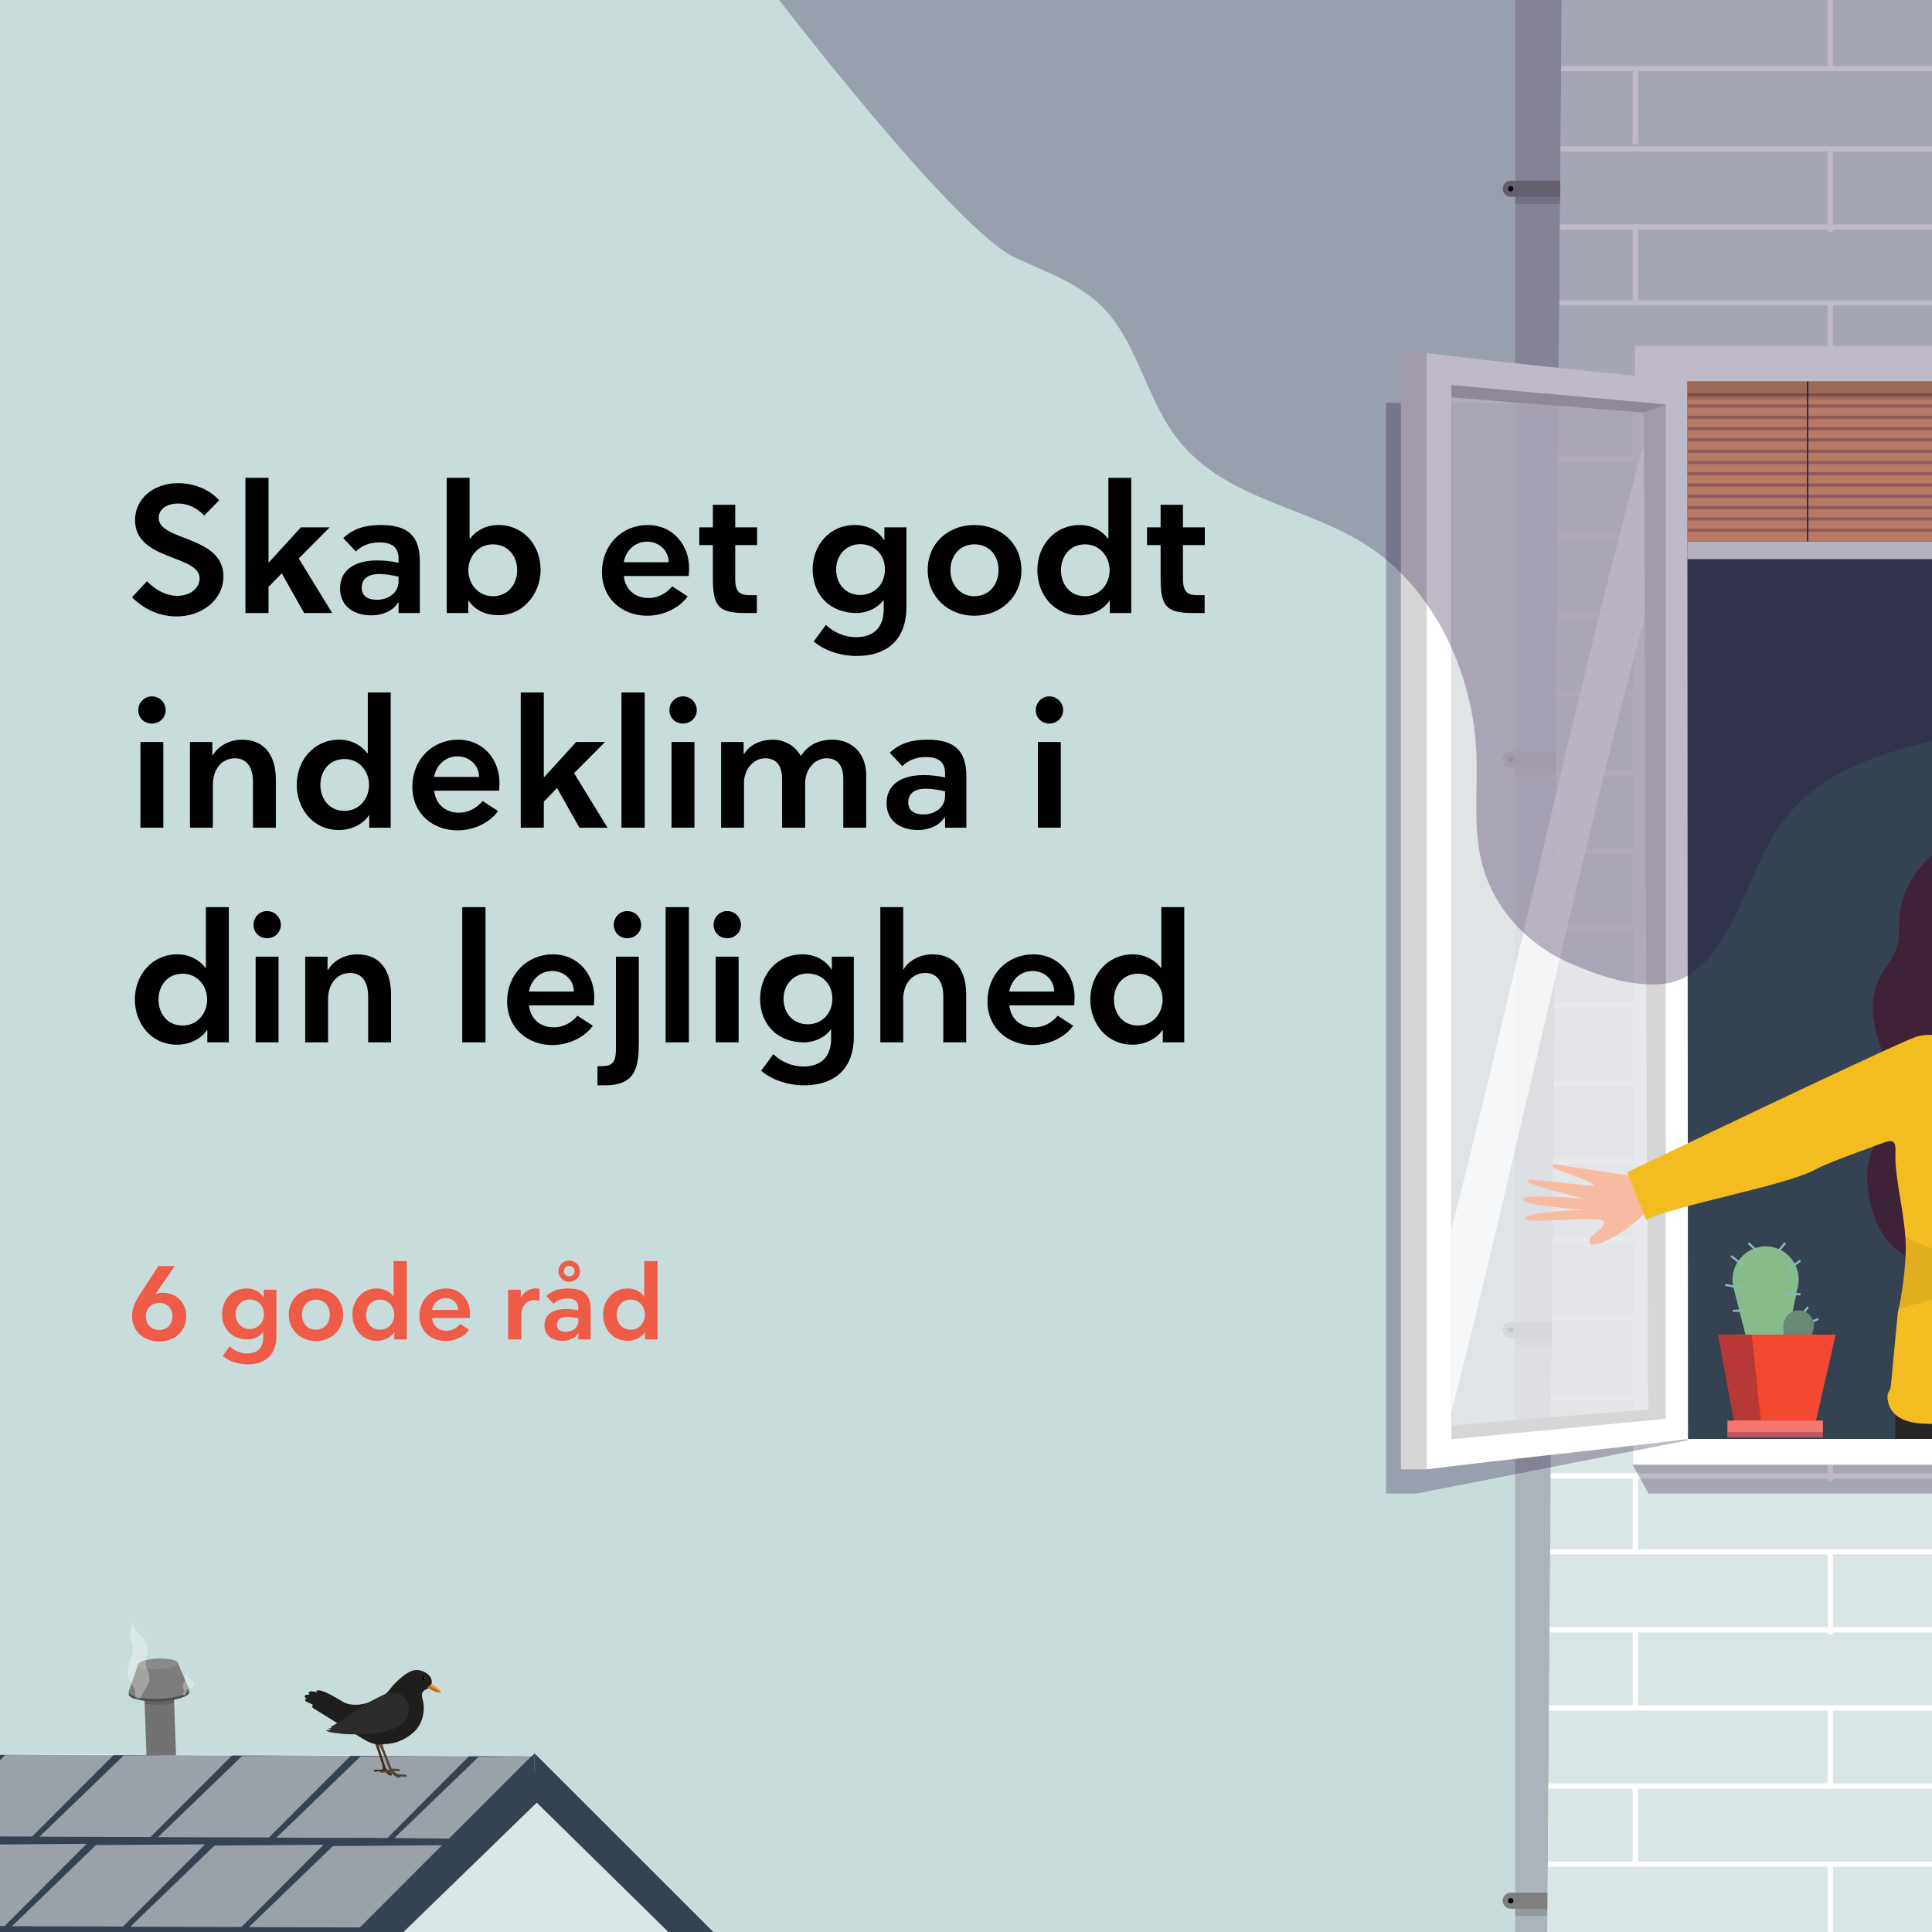 <?xml version="1.0" encoding="UTF-8"?>
<svg id="Lag_1" data-name="Lag 1" xmlns="http://www.w3.org/2000/svg" xmlns:xlink="http://www.w3.org/1999/xlink" viewBox="0 0 1080 1080">
  <defs>
    <style>
      .cls-1 {
        clip-path: url(#clippath-45);
      }

      .cls-2 {
        clip-path: url(#clippath-20);
      }

      .cls-3 {
        fill: #86bc8a;
      }

      .cls-3, .cls-4, .cls-5, .cls-6, .cls-7, .cls-8, .cls-9, .cls-10, .cls-11, .cls-12, .cls-13, .cls-14, .cls-15, .cls-16, .cls-17, .cls-18, .cls-19, .cls-20, .cls-21, .cls-22, .cls-23, .cls-24, .cls-25, .cls-26, .cls-27, .cls-28, .cls-29, .cls-30, .cls-31, .cls-32, .cls-33, .cls-34, .cls-35, .cls-36, .cls-37, .cls-38, .cls-39, .cls-40, .cls-41, .cls-42, .cls-43, .cls-44 {
        stroke-width: 0px;
      }

      .cls-45 {
        clip-path: url(#clippath-11);
      }

      .cls-4 {
        fill: #f4786e;
      }

      .cls-46 {
        clip-path: url(#clippath-47);
      }

      .cls-5 {
        fill: #e2dcc2;
      }

      .cls-6 {
        fill: #3f2237;
      }

      .cls-47 {
        clip-path: url(#clippath-41);
      }

      .cls-48 {
        clip-path: url(#clippath-32);
      }

      .cls-7 {
        fill: #898989;
      }

      .cls-8 {
        fill: #bababa;
      }

      .cls-9 {
        fill: #727272;
      }

      .cls-49 {
        clip-path: url(#clippath-2);
      }

      .cls-10 {
        fill: #010101;
      }

      .cls-11 {
        opacity: .7;
      }

      .cls-11, .cls-15, .cls-28, .cls-44 {
        fill: #fff;
      }

      .cls-11, .cls-39 {
        isolation: isolate;
      }

      .cls-50 {
        clip-path: url(#clippath-46);
      }

      .cls-51 {
        clip-path: url(#clippath-25);
      }

      .cls-13 {
        fill: #272525;
      }

      .cls-14 {
        fill: #ee5c47;
      }

      .cls-15 {
        opacity: .5;
      }

      .cls-16 {
        fill: #f3bd22;
      }

      .cls-17 {
        fill: #dae5e5;
      }

      .cls-18 {
        fill: #c8dcdc;
      }

      .cls-19, .cls-52, .cls-53, .cls-54, .cls-55 {
        fill: none;
      }

      .cls-20 {
        fill: #2a1240;
      }

      .cls-20, .cls-44 {
        opacity: .3;
      }

      .cls-52 {
        stroke: #86babf;
        stroke-width: 1.21px;
      }

      .cls-52, .cls-53, .cls-54, .cls-55 {
        stroke-miterlimit: 10;
      }

      .cls-21 {
        opacity: .08;
      }

      .cls-22 {
        fill: #354252;
      }

      .cls-56 {
        clip-path: url(#clippath-7);
      }

      .cls-57 {
        clip-path: url(#clippath-1);
      }

      .cls-58 {
        clip-path: url(#clippath-4);
      }

      .cls-59 {
        clip-path: url(#clippath-38);
      }

      .cls-23 {
        fill: #fdeade;
      }

      .cls-24 {
        fill: #f7bba1;
      }

      .cls-25 {
        fill: #7f7f7f;
      }

      .cls-60 {
        clip-path: url(#clippath-44);
      }

      .cls-26 {
        fill: #f6a775;
      }

      .cls-27 {
        fill: #4c4c4b;
      }

      .cls-29 {
        fill: #f49913;
      }

      .cls-30 {
        fill: #2d2c2a;
      }

      .cls-61 {
        clip-path: url(#clippath-30);
      }

      .cls-62 {
        clip-path: url(#clippath-22);
      }

      .cls-31 {
        fill: #624f37;
      }

      .cls-63 {
        clip-path: url(#clippath-9);
      }

      .cls-64 {
        clip-path: url(#clippath-52);
      }

      .cls-65 {
        clip-path: url(#clippath);
      }

      .cls-66 {
        clip-path: url(#clippath-50);
      }

      .cls-67 {
        clip-path: url(#clippath-48);
      }

      .cls-32 {
        fill: #1f1e1c;
      }

      .cls-33 {
        fill: #422c1b;
      }

      .cls-34 {
        fill: #85b9be;
      }

      .cls-53 {
        stroke: #354252;
        stroke-width: .9px;
      }

      .cls-68 {
        clip-path: url(#clippath-43);
      }

      .cls-35 {
        fill: #d6d6d6;
      }

      .cls-36 {
        fill: #abb4bb;
      }

      .cls-69 {
        clip-path: url(#clippath-14);
      }

      .cls-70 {
        clip-path: url(#clippath-17);
      }

      .cls-37 {
        fill: #b36b25;
      }

      .cls-38 {
        fill: #7c7c7b;
      }

      .cls-39 {
        opacity: .8;
      }

      .cls-39, .cls-43 {
        fill: #f2f5f5;
      }

      .cls-54 {
        stroke: #fcc9ac;
      }

      .cls-40 {
        opacity: .15;
      }

      .cls-41 {
        fill: #564433;
      }

      .cls-55 {
        stroke: #fff;
        stroke-width: 2.93px;
      }

      .cls-71 {
        clip-path: url(#clippath-23);
      }

      .cls-42 {
        fill: #f44931;
      }

      .cls-72 {
        clip-path: url(#clippath-53);
      }

      .cls-73 {
        clip-path: url(#clippath-49);
      }

      .cls-74 {
        clip-path: url(#clippath-51);
      }

      .cls-75 {
        clip-path: url(#clippath-28);
      }

      .cls-76 {
        clip-path: url(#clippath-35);
      }
    </style>
    <clipPath id="clippath">
      <polygon class="cls-19" points="873 0 865 1080 3085 1093.88 3085 0 873 0"/>
    </clipPath>
    <clipPath id="clippath-1">
      <rect class="cls-19" x="-3" y="-31.75" width="1137.78" height="1139.35"/>
    </clipPath>
    <clipPath id="clippath-2">
      <rect class="cls-54" x="-3" y="-31.75" width="1137.78" height="1139.35"/>
    </clipPath>
    <clipPath id="clippath-4">
      <rect class="cls-54" x="-3" y="-31.75" width="1137.78" height="1139.35"/>
    </clipPath>
    <clipPath id="clippath-7">
      <rect class="cls-54" x="-3" y="-31.75" width="1137.78" height="1139.35"/>
    </clipPath>
    <clipPath id="clippath-9">
      <rect class="cls-19" x="-3" y="-31.75" width="1137.78" height="1139.35"/>
    </clipPath>
    <clipPath id="clippath-11">
      <rect class="cls-54" x="-3" y="-31.75" width="1137.78" height="1139.35"/>
    </clipPath>
    <clipPath id="clippath-14">
      <rect class="cls-54" x="-3" y="-31.75" width="1137.78" height="1139.35"/>
    </clipPath>
    <clipPath id="clippath-17">
      <rect class="cls-54" x="-3" y="-31.75" width="1137.78" height="1139.35"/>
    </clipPath>
    <clipPath id="clippath-20">
      <rect class="cls-54" x="-3" y="-31.75" width="1137.78" height="1139.35"/>
    </clipPath>
    <clipPath id="clippath-22">
      <rect class="cls-19" x="1075" y="-31.75" width="1137.78" height="1139.35"/>
    </clipPath>
    <clipPath id="clippath-23">
      <rect class="cls-54" x="1075" y="-31.75" width="1137.78" height="1139.35"/>
    </clipPath>
    <clipPath id="clippath-25">
      <rect class="cls-54" x="1075" y="-31.75" width="1137.78" height="1139.35"/>
    </clipPath>
    <clipPath id="clippath-28">
      <rect class="cls-54" x="1075" y="-31.75" width="1137.78" height="1139.35"/>
    </clipPath>
    <clipPath id="clippath-30">
      <rect class="cls-19" x="1075" y="-31.75" width="1137.78" height="1139.35"/>
    </clipPath>
    <clipPath id="clippath-32">
      <rect class="cls-54" x="1075" y="-31.75" width="1137.78" height="1139.35"/>
    </clipPath>
    <clipPath id="clippath-35">
      <rect class="cls-54" x="1075" y="-31.75" width="1137.78" height="1139.35"/>
    </clipPath>
    <clipPath id="clippath-38">
      <rect class="cls-54" x="1075" y="-31.75" width="1137.78" height="1139.35"/>
    </clipPath>
    <clipPath id="clippath-41">
      <rect class="cls-54" x="1075" y="-31.75" width="1137.78" height="1139.35"/>
    </clipPath>
    <clipPath id="clippath-43">
      <rect class="cls-19" x="632.69" y="-27.26" width="1137.78" height="1139.35"/>
    </clipPath>
    <clipPath id="clippath-44">
      <rect class="cls-19" x="632.69" y="-27.26" width="1137.78" height="1139.35"/>
    </clipPath>
    <clipPath id="clippath-45">
      <rect class="cls-19" x="632.69" y="-27.25" width="1137.78" height="1139.35"/>
    </clipPath>
    <clipPath id="clippath-46">
      <rect class="cls-19" x="632.69" y="-27.25" width="1137.78" height="1139.35"/>
    </clipPath>
    <clipPath id="clippath-47">
      <rect class="cls-19" x="632.69" y="-27.25" width="1137.78" height="1139.35"/>
    </clipPath>
    <clipPath id="clippath-48">
      <rect class="cls-19" x="632.69" y="-27.25" width="1137.78" height="1139.35"/>
    </clipPath>
    <clipPath id="clippath-49">
      <rect class="cls-19" x="632.69" y="-27.25" width="1137.78" height="1139.35"/>
    </clipPath>
    <clipPath id="clippath-50">
      <rect class="cls-19" x="632.69" y="-27.25" width="1137.78" height="1139.35"/>
    </clipPath>
    <clipPath id="clippath-51">
      <rect class="cls-19" x="632.69" y="-27.25" width="1137.78" height="1139.35"/>
    </clipPath>
    <clipPath id="clippath-52">
      <rect class="cls-19" x="960.4" y="694.4" width="65.74" height="109.24"/>
    </clipPath>
    <clipPath id="clippath-53">
      <rect class="cls-19" x="-1.14" y="865.51" width="485" height="217"/>
    </clipPath>
  </defs>
  <rect class="cls-18" x="0" width="1080" height="1080"/>
  <g>
    <rect class="cls-36" x="847" y="0" width="43" height="1080" transform="translate(1737 1080) rotate(180)"/>
    <g>
      <path class="cls-25" d="m840,101h45.5c2.48,0,4.5,2.02,4.5,4.5h0c0,2.48-2.02,4.5-4.5,4.5h-45.5v-9h0Z" transform="translate(1730 211) rotate(-180)"/>
      <circle class="cls-12" cx="844.5" cy="105.5" r="1.5"/>
      <rect class="cls-40" x="847" y="110" width="43" height="4" transform="translate(1737 224) rotate(180)"/>
    </g>
    <g>
      <path class="cls-25" d="m840,420h45.5c2.48,0,4.5,2.02,4.5,4.5h0c0,2.48-2.02,4.5-4.5,4.5h-45.5v-9h0Z" transform="translate(1730 849) rotate(-180)"/>
      <circle class="cls-12" cx="844.5" cy="424.5" r="1.5"/>
      <rect class="cls-40" x="847" y="429" width="43" height="4" transform="translate(1737 862) rotate(180)"/>
    </g>
    <g>
      <path class="cls-25" d="m840,739h45.5c2.48,0,4.5,2.02,4.5,4.5h0c0,2.48-2.02,4.5-4.5,4.5h-45.5v-9h0Z" transform="translate(1730 1487) rotate(-180)"/>
      <circle class="cls-12" cx="844.5" cy="743.5" r="1.5"/>
      <rect class="cls-40" x="847" y="748" width="43" height="4" transform="translate(1737 1500) rotate(180)"/>
    </g>
    <g>
      <path class="cls-25" d="m840,1058h45.5c2.48,0,4.5,2.02,4.5,4.5h0c0,2.48-2.02,4.5-4.5,4.5h-45.5v-9h0Z" transform="translate(1730 2125) rotate(180)"/>
      <circle class="cls-12" cx="844.5" cy="1062.5" r="1.5"/>
      <rect class="cls-40" x="847" y="1067" width="43" height="4" transform="translate(1737 2138) rotate(180)"/>
    </g>
  </g>
  <polygon class="cls-18" points="1074 2 2159 0 2154 1082 1074 1082 1074 2"/>
  <g class="cls-65">
    <g>
      <g id="mand_vinduer_vindue_fugl_mur_facade_karakter" data-name="mand vinduer vindue fugl mur facade karakter">
        <g class="cls-57">
          <g>
            <g class="cls-49">
              <rect class="cls-23" x="-3" y="-31.75" width="1136.26" height="1135.21"/>
              <g>
                <g class="cls-58">
                  <line class="cls-54" x1="-1.95" y1="513.75" x2="1133.26" y2="513.75"/>
                  <line class="cls-54" x1="-1.95" y1="557.39" x2="1133.26" y2="557.39"/>
                  <line class="cls-54" x1="-1.95" y1="601.04" x2="1133.26" y2="601.04"/>
                  <line class="cls-54" x1="-1.95" y1="644.68" x2="1133.26" y2="644.68"/>
                  <line class="cls-54" x1="-1.95" y1="688.33" x2="1133.26" y2="688.33"/>
                  <line class="cls-54" x1="-1.95" y1="731.98" x2="1133.26" y2="731.98"/>
                </g>
                <rect class="cls-54" x="-3" y="-31.75" width="1137.78" height="1139.35"/>
              </g>
              <line class="cls-54" x1="47.54" y1="557.39" x2="47.54" y2="603.34"/>
              <line class="cls-54" x1="278.49" y1="557.39" x2="278.49" y2="601.04"/>
              <line class="cls-54" x1="507.96" y1="557.39" x2="507.96" y2="603.34"/>
              <line class="cls-54" x1="738.92" y1="557.39" x2="738.92" y2="601.04"/>
              <line class="cls-54" x1="968.39" y1="557.39" x2="968.39" y2="603.34"/>
              <line class="cls-54" x1="968.39" y1="470.17" x2="968.39" y2="514.23"/>
              <line class="cls-54" x1="158" y1="514.08" x2="158" y2="557.73"/>
              <line class="cls-54" x1="387.47" y1="514.08" x2="387.47" y2="560.02"/>
              <line class="cls-54" x1="618.42" y1="514.08" x2="618.42" y2="557.73"/>
              <line class="cls-54" x1="847.9" y1="514.08" x2="847.9" y2="560.02"/>
              <line class="cls-54" x1="1078.85" y1="514.08" x2="1078.85" y2="557.73"/>
              <g>
                <g class="cls-56">
                  <polyline class="cls-54" points="-1.95 427.67 1133.26 427.67 1133.26 993.9"/>
                  <line class="cls-54" x1="-1.95" y1="471.31" x2="1133.26" y2="471.31"/>
                </g>
                <rect class="cls-54" x="-3" y="-31.75" width="1137.78" height="1139.35"/>
              </g>
              <line class="cls-54" x1="47.54" y1="471.31" x2="47.54" y2="517.26"/>
              <line class="cls-54" x1="278.49" y1="471.31" x2="278.49" y2="514.96"/>
              <line class="cls-54" x1="507.96" y1="471.31" x2="507.96" y2="517.26"/>
              <line class="cls-54" x1="738.92" y1="471.31" x2="738.92" y2="514.96"/>
              <line class="cls-54" x1="158" y1="428" x2="158" y2="471.65"/>
              <line class="cls-54" x1="387.47" y1="428" x2="387.47" y2="473.95"/>
              <line class="cls-54" x1="618.42" y1="428" x2="618.42" y2="471.65"/>
              <line class="cls-54" x1="847.9" y1="428" x2="847.9" y2="473.95"/>
              <line class="cls-54" x1="1078.85" y1="428" x2="1078.85" y2="471.65"/>
              <line class="cls-54" x1="47.54" y1="643.37" x2="47.54" y2="689.31"/>
              <line class="cls-54" x1="278.49" y1="643.37" x2="278.49" y2="687.01"/>
              <line class="cls-54" x1="507.96" y1="643.37" x2="507.96" y2="689.31"/>
              <line class="cls-54" x1="738.92" y1="643.37" x2="738.92" y2="687.01"/>
              <line class="cls-54" x1="968.39" y1="643.37" x2="968.39" y2="689.31"/>
              <line class="cls-54" x1="158" y1="600.06" x2="158" y2="643.7"/>
              <line class="cls-54" x1="387.47" y1="600.06" x2="387.47" y2="646"/>
              <line class="cls-54" x1="618.42" y1="600.06" x2="618.42" y2="643.7"/>
              <line class="cls-54" x1="847.9" y1="600.06" x2="847.9" y2="646"/>
              <line class="cls-54" x1="1078.85" y1="600.06" x2="1078.85" y2="643.7"/>
              <line class="cls-54" x1="47.54" y1="730.66" x2="47.54" y2="776.6"/>
              <line class="cls-54" x1="278.49" y1="730.66" x2="278.49" y2="774.31"/>
              <line class="cls-54" x1="507.96" y1="730.66" x2="507.96" y2="776.6"/>
              <line class="cls-54" x1="738.92" y1="730.66" x2="738.92" y2="774.31"/>
              <line class="cls-54" x1="968.39" y1="730.66" x2="968.39" y2="776.6"/>
              <line class="cls-54" x1="158" y1="687.35" x2="158" y2="730.99"/>
              <line class="cls-54" x1="387.47" y1="687.35" x2="387.47" y2="733.29"/>
              <line class="cls-54" x1="618.42" y1="687.35" x2="618.42" y2="730.99"/>
              <line class="cls-54" x1="847.9" y1="687.35" x2="847.9" y2="733.29"/>
              <line class="cls-54" x1="1078.85" y1="687.35" x2="1078.85" y2="730.99"/>
              <g class="cls-63">
                <line class="cls-54" x1="-1.95" y1="862.96" x2="1133.26" y2="862.96"/>
                <line class="cls-54" x1="-1.95" y1="906.61" x2="1133.26" y2="906.61"/>
                <line class="cls-54" x1="-1.95" y1="950.25" x2="1133.26" y2="950.25"/>
                <line class="cls-54" x1="-1.95" y1="993.9" x2="1133.26" y2="993.9"/>
                <line class="cls-54" x1="-1.95" y1="1037.55" x2="1133.26" y2="1037.55"/>
              </g>
              <line class="cls-54" x1="47.54" y1="906.61" x2="47.54" y2="952.55"/>
              <line class="cls-54" x1="278.49" y1="906.61" x2="278.49" y2="950.25"/>
              <line class="cls-54" x1="507.96" y1="906.61" x2="507.96" y2="952.55"/>
              <line class="cls-54" x1="738.92" y1="906.61" x2="738.92" y2="950.25"/>
              <line class="cls-54" x1="968.39" y1="906.61" x2="968.39" y2="952.55"/>
              <line class="cls-54" x1="158" y1="863.3" x2="158" y2="906.94"/>
              <line class="cls-54" x1="387.47" y1="863.3" x2="387.47" y2="909.24"/>
              <line class="cls-54" x1="618.42" y1="863.3" x2="618.42" y2="906.94"/>
              <line class="cls-54" x1="847.9" y1="863.3" x2="847.9" y2="909.24"/>
              <line class="cls-54" x1="1078.85" y1="863.3" x2="1078.85" y2="906.94"/>
              <g>
                <g class="cls-45">
                  <line class="cls-54" x1="-1.95" y1="776.88" x2="1133.26" y2="776.88"/>
                  <line class="cls-54" x1="-1.95" y1="820.53" x2="1133.26" y2="820.53"/>
                </g>
                <rect class="cls-54" x="-3" y="-31.75" width="1137.78" height="1139.35"/>
              </g>
              <line class="cls-54" x1="47.54" y1="820.53" x2="47.54" y2="866.47"/>
              <line class="cls-54" x1="278.49" y1="820.53" x2="278.49" y2="864.18"/>
              <line class="cls-54" x1="507.96" y1="820.53" x2="507.96" y2="866.47"/>
              <line class="cls-54" x1="738.92" y1="820.53" x2="738.92" y2="864.18"/>
              <line class="cls-54" x1="968.39" y1="820.53" x2="968.39" y2="866.47"/>
              <line class="cls-54" x1="158" y1="777.22" x2="158" y2="820.86"/>
              <line class="cls-54" x1="387.47" y1="777.22" x2="387.47" y2="823.16"/>
              <line class="cls-54" x1="618.42" y1="777.22" x2="618.42" y2="820.86"/>
              <line class="cls-54" x1="847.9" y1="777.22" x2="847.9" y2="823.16"/>
              <line class="cls-54" x1="1078.85" y1="777.22" x2="1078.85" y2="820.86"/>
              <line class="cls-54" x1="47.54" y1="992.58" x2="47.54" y2="1038.53"/>
              <line class="cls-54" x1="278.49" y1="992.58" x2="278.49" y2="1036.23"/>
              <line class="cls-54" x1="507.96" y1="992.58" x2="507.96" y2="1038.53"/>
              <line class="cls-54" x1="738.92" y1="992.58" x2="738.92" y2="1036.23"/>
              <line class="cls-54" x1="968.39" y1="992.58" x2="968.39" y2="1038.53"/>
              <line class="cls-54" x1="158" y1="949.27" x2="158" y2="992.92"/>
              <line class="cls-54" x1="387.47" y1="949.27" x2="387.47" y2="995.22"/>
              <line class="cls-54" x1="618.42" y1="949.27" x2="618.42" y2="992.92"/>
              <line class="cls-54" x1="847.9" y1="949.27" x2="847.9" y2="995.22"/>
              <line class="cls-54" x1="1078.85" y1="949.27" x2="1078.85" y2="992.92"/>
              <line class="cls-54" x1="158" y1="1036.56" x2="158" y2="1080.21"/>
              <line class="cls-54" x1="387.47" y1="1036.56" x2="387.47" y2="1082.51"/>
              <line class="cls-54" x1="618.42" y1="1036.56" x2="618.42" y2="1080.21"/>
              <line class="cls-54" x1="847.9" y1="1036.56" x2="847.9" y2="1082.51"/>
              <line class="cls-54" x1="1078.85" y1="1036.56" x2="1078.85" y2="1080.21"/>
              <g>
                <g class="cls-69">
                  <line class="cls-54" x1="-1.95" y1="33.82" x2="1133.26" y2="33.82"/>
                </g>
                <rect class="cls-54" x="-3" y="-31.75" width="1137.78" height="1139.35"/>
              </g>
              <line class="cls-54" x1="47.54" y1="32.51" x2="47.54" y2="78.45"/>
              <line class="cls-54" x1="278.49" y1="32.51" x2="278.49" y2="76.16"/>
              <line class="cls-54" x1="507.96" y1="32.51" x2="507.96" y2="78.45"/>
              <line class="cls-54" x1="738.92" y1="32.51" x2="738.92" y2="76.16"/>
              <line class="cls-54" x1="968.39" y1="32.51" x2="968.39" y2="78.45"/>
              <line class="cls-54" x1="158" y1="-10.8" x2="158" y2="32.84"/>
              <line class="cls-54" x1="387.47" y1="-10.8" x2="387.47" y2="35.14"/>
              <line class="cls-54" x1="618.42" y1="-10.8" x2="618.42" y2="32.84"/>
              <line class="cls-54" x1="847.9" y1="-10.8" x2="847.9" y2="35.14"/>
              <line class="cls-54" x1="1078.85" y1="-10.8" x2="1078.85" y2="32.84"/>
              <g>
                <g class="cls-70">
                  <line class="cls-54" x1="-1.95" y1="164.81" x2="1133.26" y2="164.81"/>
                  <line class="cls-54" x1="-1.95" y1="208.46" x2="1133.26" y2="208.46"/>
                  <line class="cls-54" x1="-1.95" y1="252.1" x2="1133.26" y2="252.1"/>
                  <line class="cls-54" x1="-1.95" y1="295.75" x2="1133.26" y2="295.75"/>
                  <line class="cls-54" x1="-1.95" y1="339.39" x2="1133.26" y2="339.39"/>
                  <line class="cls-54" x1="-1.95" y1="383.04" x2="1133.26" y2="383.04"/>
                </g>
                <rect class="cls-54" x="-3" y="-31.75" width="1137.78" height="1139.35"/>
              </g>
              <line class="cls-54" x1="47.54" y1="208.46" x2="47.54" y2="254.4"/>
              <line class="cls-54" x1="278.49" y1="208.46" x2="278.49" y2="252.1"/>
              <line class="cls-54" x1="507.96" y1="208.46" x2="507.96" y2="254.4"/>
              <line class="cls-54" x1="738.92" y1="208.46" x2="738.92" y2="252.1"/>
              <line class="cls-54" x1="968.39" y1="208.46" x2="968.39" y2="254.4"/>
              <line class="cls-54" x1="158" y1="165.14" x2="158" y2="208.79"/>
              <line class="cls-54" x1="387.47" y1="165.14" x2="387.47" y2="211.09"/>
              <line class="cls-54" x1="618.42" y1="165.14" x2="618.42" y2="208.79"/>
              <line class="cls-54" x1="847.9" y1="165.14" x2="847.9" y2="211.09"/>
              <line class="cls-54" x1="1078.85" y1="165.14" x2="1078.85" y2="208.79"/>
              <g>
                <g class="cls-2">
                  <line class="cls-54" x1="-1.95" y1="78.73" x2="1133.26" y2="78.73"/>
                  <line class="cls-54" x1="-1.95" y1="122.38" x2="1133.26" y2="122.38"/>
                </g>
                <rect class="cls-54" x="-3" y="-31.75" width="1137.78" height="1139.35"/>
              </g>
              <line class="cls-54" x1="47.54" y1="122.38" x2="47.54" y2="168.32"/>
              <line class="cls-54" x1="278.49" y1="122.38" x2="278.49" y2="166.03"/>
              <line class="cls-54" x1="507.96" y1="122.38" x2="507.96" y2="168.32"/>
              <line class="cls-54" x1="738.92" y1="122.38" x2="738.92" y2="166.03"/>
              <line class="cls-54" x1="968.39" y1="122.38" x2="968.39" y2="168.32"/>
              <line class="cls-54" x1="158" y1="79.07" x2="158" y2="122.71"/>
              <line class="cls-54" x1="387.47" y1="79.07" x2="387.47" y2="125.01"/>
              <line class="cls-54" x1="618.42" y1="79.07" x2="618.42" y2="122.71"/>
              <line class="cls-54" x1="847.9" y1="79.07" x2="847.9" y2="125.01"/>
              <line class="cls-54" x1="1078.85" y1="79.07" x2="1078.85" y2="122.71"/>
              <line class="cls-54" x1="47.54" y1="294.43" x2="47.54" y2="340.38"/>
              <line class="cls-54" x1="278.49" y1="294.43" x2="278.49" y2="338.08"/>
              <line class="cls-54" x1="507.96" y1="294.43" x2="507.96" y2="340.38"/>
              <line class="cls-54" x1="738.92" y1="294.43" x2="738.92" y2="338.08"/>
              <line class="cls-54" x1="968.39" y1="294.43" x2="968.39" y2="340.38"/>
              <line class="cls-54" x1="158" y1="251.12" x2="158" y2="294.77"/>
              <line class="cls-54" x1="387.47" y1="251.12" x2="387.47" y2="297.06"/>
              <line class="cls-54" x1="618.42" y1="251.12" x2="618.42" y2="294.77"/>
              <line class="cls-54" x1="847.9" y1="251.12" x2="847.9" y2="297.06"/>
              <line class="cls-54" x1="1078.85" y1="251.12" x2="1078.85" y2="294.77"/>
              <line class="cls-54" x1="47.54" y1="381.72" x2="47.54" y2="427.67"/>
              <line class="cls-54" x1="278.49" y1="381.72" x2="278.49" y2="425.37"/>
              <line class="cls-54" x1="507.96" y1="381.72" x2="507.96" y2="427.67"/>
              <line class="cls-54" x1="738.92" y1="381.72" x2="738.92" y2="425.37"/>
              <line class="cls-54" x1="968.39" y1="381.72" x2="968.39" y2="427.67"/>
              <line class="cls-54" x1="158" y1="338.41" x2="158" y2="382.06"/>
              <line class="cls-54" x1="387.47" y1="338.41" x2="387.47" y2="384.36"/>
              <line class="cls-54" x1="618.42" y1="338.41" x2="618.42" y2="382.06"/>
              <line class="cls-54" x1="847.9" y1="338.41" x2="847.9" y2="384.36"/>
              <line class="cls-54" x1="1078.85" y1="338.41" x2="1078.85" y2="382.06"/>
            </g>
            <rect class="cls-54" x="-3" y="-31.75" width="1137.78" height="1139.35"/>
          </g>
        </g>
      </g>
      <g id="mand_vinduer_vindue_fugl_mur_facade_karakter-2" data-name="mand vinduer vindue fugl mur facade karakter">
        <g class="cls-62">
          <g>
            <g class="cls-71">
              <rect class="cls-23" x="1075" y="-31.75" width="1136.26" height="1135.21"/>
              <g>
                <g class="cls-51">
                  <line class="cls-54" x1="1076.05" y1="513.75" x2="2211.26" y2="513.75"/>
                  <line class="cls-54" x1="1076.05" y1="557.39" x2="2211.26" y2="557.39"/>
                  <line class="cls-54" x1="1076.05" y1="601.04" x2="2211.26" y2="601.04"/>
                  <line class="cls-54" x1="1076.05" y1="644.68" x2="2211.26" y2="644.68"/>
                  <line class="cls-54" x1="1076.05" y1="688.33" x2="2211.26" y2="688.33"/>
                  <line class="cls-54" x1="1076.05" y1="731.98" x2="2211.26" y2="731.98"/>
                </g>
                <rect class="cls-54" x="1075" y="-31.75" width="1137.78" height="1139.35"/>
              </g>
              <g>
                <g class="cls-75">
                  <polyline class="cls-54" points="1076.05 427.67 2211.26 427.67 2211.26 993.9"/>
                  <line class="cls-54" x1="1076.05" y1="471.31" x2="2211.26" y2="471.31"/>
                </g>
                <rect class="cls-54" x="1075" y="-31.75" width="1137.78" height="1139.35"/>
              </g>
              <g class="cls-61">
                <line class="cls-54" x1="1076.05" y1="862.96" x2="2211.26" y2="862.96"/>
                <line class="cls-54" x1="1076.05" y1="906.61" x2="2211.26" y2="906.61"/>
                <line class="cls-54" x1="1076.05" y1="950.25" x2="2211.26" y2="950.25"/>
                <line class="cls-54" x1="1076.05" y1="993.9" x2="2211.26" y2="993.9"/>
                <line class="cls-54" x1="1076.05" y1="1037.55" x2="2211.26" y2="1037.55"/>
              </g>
              <g>
                <g class="cls-48">
                  <line class="cls-54" x1="1076.05" y1="776.88" x2="2211.26" y2="776.88"/>
                  <line class="cls-54" x1="1076.05" y1="820.53" x2="2211.26" y2="820.53"/>
                </g>
                <rect class="cls-54" x="1075" y="-31.75" width="1137.78" height="1139.35"/>
              </g>
              <g>
                <g class="cls-76">
                  <line class="cls-54" x1="1076.05" y1="33.82" x2="2211.26" y2="33.82"/>
                </g>
                <rect class="cls-54" x="1075" y="-31.75" width="1137.78" height="1139.35"/>
              </g>
              <g>
                <g class="cls-59">
                  <line class="cls-54" x1="1076.05" y1="164.81" x2="2211.26" y2="164.81"/>
                  <line class="cls-54" x1="1076.05" y1="208.46" x2="2211.26" y2="208.46"/>
                  <line class="cls-54" x1="1076.05" y1="252.1" x2="2211.26" y2="252.1"/>
                  <line class="cls-54" x1="1076.05" y1="295.75" x2="2211.26" y2="295.75"/>
                  <line class="cls-54" x1="1076.05" y1="339.39" x2="2211.26" y2="339.39"/>
                  <line class="cls-54" x1="1076.05" y1="383.04" x2="2211.26" y2="383.04"/>
                </g>
                <rect class="cls-54" x="1075" y="-31.75" width="1137.78" height="1139.35"/>
              </g>
              <g>
                <g class="cls-47">
                  <line class="cls-54" x1="1076.05" y1="78.73" x2="2211.26" y2="78.73"/>
                  <line class="cls-54" x1="1076.05" y1="122.38" x2="2211.26" y2="122.38"/>
                </g>
                <rect class="cls-54" x="1075" y="-31.75" width="1137.78" height="1139.35"/>
              </g>
            </g>
            <rect class="cls-54" x="1075" y="-31.75" width="1137.78" height="1139.35"/>
          </g>
        </g>
      </g>
    </g>
    <g id="mand_vinduer_vindue_fugl_mur_facade_karakter-3" data-name="mand vinduer vindue fugl mur facade karakter">
      <g class="cls-68">
        <g class="cls-60">
          <rect class="cls-17" x="632.69" y="-27.25" width="1136.26" height="1135.21"/>
          <g class="cls-1">
            <line class="cls-55" x1="633.74" y1="518.24" x2="1768.95" y2="518.24"/>
            <line class="cls-55" x1="633.74" y1="561.89" x2="1768.95" y2="561.89"/>
            <line class="cls-55" x1="633.74" y1="605.54" x2="1768.95" y2="605.54"/>
            <line class="cls-55" x1="633.74" y1="649.18" x2="1768.95" y2="649.18"/>
            <line class="cls-55" x1="633.74" y1="692.83" x2="1768.95" y2="692.83"/>
            <line class="cls-55" x1="633.74" y1="736.47" x2="1768.95" y2="736.47"/>
          </g>
          <line class="cls-55" x1="683.23" y1="561.89" x2="683.23" y2="607.83"/>
          <line class="cls-55" x1="914.18" y1="561.89" x2="914.18" y2="605.54"/>
          <line class="cls-55" x1="793.69" y1="518.58" x2="793.69" y2="562.22"/>
          <line class="cls-55" x1="1023.16" y1="518.58" x2="1023.16" y2="564.52"/>
          <g class="cls-50">
            <polyline class="cls-55" points="633.74 432.17 1768.95 432.17 1768.95 998.4"/>
            <line class="cls-55" x1="633.74" y1="475.81" x2="1768.95" y2="475.81"/>
          </g>
          <line class="cls-55" x1="683.23" y1="475.81" x2="683.23" y2="521.76"/>
          <line class="cls-55" x1="914.18" y1="475.81" x2="914.18" y2="519.46"/>
          <line class="cls-55" x1="793.69" y1="432.5" x2="793.69" y2="476.15"/>
          <line class="cls-55" x1="1023.16" y1="432.5" x2="1023.16" y2="478.44"/>
          <line class="cls-55" x1="683.23" y1="647.87" x2="683.23" y2="693.81"/>
          <line class="cls-55" x1="914.18" y1="647.87" x2="914.18" y2="691.51"/>
          <line class="cls-55" x1="793.69" y1="604.55" x2="793.69" y2="648.2"/>
          <line class="cls-55" x1="1023.16" y1="604.55" x2="1023.16" y2="650.5"/>
          <line class="cls-55" x1="683.23" y1="735.16" x2="683.23" y2="781.1"/>
          <line class="cls-55" x1="914.18" y1="735.16" x2="914.18" y2="778.8"/>
          <line class="cls-55" x1="793.69" y1="691.85" x2="793.69" y2="735.49"/>
          <line class="cls-55" x1="1023.16" y1="691.85" x2="1023.16" y2="737.79"/>
          <g class="cls-46">
            <line class="cls-55" x1="633.74" y1="867.46" x2="1768.95" y2="867.46"/>
            <line class="cls-55" x1="633.74" y1="911.11" x2="1768.95" y2="911.11"/>
            <line class="cls-55" x1="633.74" y1="954.75" x2="1768.95" y2="954.75"/>
            <line class="cls-55" x1="633.74" y1="998.4" x2="1768.95" y2="998.4"/>
            <line class="cls-55" x1="633.74" y1="1042.04" x2="1768.95" y2="1042.04"/>
          </g>
          <line class="cls-55" x1="683.23" y1="911.11" x2="683.23" y2="957.05"/>
          <line class="cls-55" x1="914.18" y1="911.11" x2="914.18" y2="954.75"/>
          <line class="cls-55" x1="793.69" y1="867.79" x2="793.69" y2="911.44"/>
          <line class="cls-55" x1="1023.16" y1="867.79" x2="1023.16" y2="913.74"/>
          <g class="cls-67">
            <line class="cls-55" x1="633.74" y1="781.38" x2="1768.95" y2="781.38"/>
            <line class="cls-55" x1="633.74" y1="825.03" x2="1768.95" y2="825.03"/>
          </g>
          <line class="cls-55" x1="683.23" y1="825.03" x2="683.23" y2="870.97"/>
          <line class="cls-55" x1="914.18" y1="825.03" x2="914.18" y2="868.67"/>
          <line class="cls-55" x1="793.69" y1="781.72" x2="793.69" y2="825.36"/>
          <line class="cls-55" x1="1023.16" y1="781.72" x2="1023.16" y2="827.66"/>
          <line class="cls-55" x1="683.23" y1="997.08" x2="683.23" y2="1043.03"/>
          <line class="cls-55" x1="914.18" y1="997.08" x2="914.18" y2="1040.73"/>
          <line class="cls-55" x1="793.69" y1="953.77" x2="793.69" y2="997.42"/>
          <line class="cls-55" x1="1023.16" y1="953.77" x2="1023.16" y2="999.71"/>
          <line class="cls-55" x1="793.69" y1="1041.06" x2="793.69" y2="1084.71"/>
          <line class="cls-55" x1="1023.16" y1="1041.06" x2="1023.16" y2="1087.01"/>
          <g class="cls-73">
            <line class="cls-55" x1="633.74" y1="38.32" x2="1768.95" y2="38.32"/>
          </g>
          <line class="cls-55" x1="683.23" y1="37.01" x2="683.23" y2="82.95"/>
          <line class="cls-55" x1="914.18" y1="37.01" x2="914.18" y2="80.65"/>
          <line class="cls-55" x1="793.69" y1="-6.3" x2="793.69" y2="37.34"/>
          <line class="cls-55" x1="1023.16" y1="-6.3" x2="1023.16" y2="39.64"/>
          <g class="cls-66">
            <line class="cls-55" x1="633.74" y1="169.31" x2="1768.95" y2="169.31"/>
            <line class="cls-55" x1="633.74" y1="212.96" x2="1768.95" y2="212.96"/>
            <line class="cls-55" x1="633.74" y1="256.6" x2="1768.95" y2="256.6"/>
            <line class="cls-55" x1="633.74" y1="300.25" x2="1768.95" y2="300.25"/>
            <line class="cls-55" x1="633.74" y1="343.89" x2="1768.95" y2="343.89"/>
            <line class="cls-55" x1="633.74" y1="387.54" x2="1768.95" y2="387.54"/>
          </g>
          <line class="cls-55" x1="683.23" y1="212.96" x2="683.23" y2="258.9"/>
          <line class="cls-55" x1="914.18" y1="212.96" x2="914.18" y2="256.6"/>
          <line class="cls-55" x1="793.69" y1="169.64" x2="793.69" y2="213.29"/>
          <line class="cls-55" x1="1023.16" y1="169.64" x2="1023.16" y2="215.59"/>
          <g class="cls-74">
            <line class="cls-55" x1="633.74" y1="83.23" x2="1768.95" y2="83.23"/>
            <line class="cls-55" x1="633.74" y1="126.88" x2="1768.95" y2="126.88"/>
          </g>
          <line class="cls-55" x1="683.23" y1="126.88" x2="683.23" y2="172.82"/>
          <line class="cls-55" x1="914.18" y1="126.88" x2="914.18" y2="170.52"/>
          <line class="cls-55" x1="793.69" y1="83.57" x2="793.69" y2="127.21"/>
          <line class="cls-55" x1="1023.16" y1="83.57" x2="1023.16" y2="129.51"/>
          <line class="cls-55" x1="683.23" y1="298.93" x2="683.23" y2="344.88"/>
          <line class="cls-55" x1="914.18" y1="298.93" x2="914.18" y2="342.58"/>
          <line class="cls-55" x1="793.69" y1="255.62" x2="793.69" y2="299.27"/>
          <line class="cls-55" x1="1023.16" y1="255.62" x2="1023.16" y2="301.56"/>
          <line class="cls-55" x1="683.23" y1="386.22" x2="683.23" y2="432.17"/>
          <line class="cls-55" x1="914.18" y1="386.22" x2="914.18" y2="429.87"/>
          <line class="cls-55" x1="793.69" y1="342.91" x2="793.69" y2="386.56"/>
          <line class="cls-55" x1="1023.16" y1="342.91" x2="1023.16" y2="388.86"/>
        </g>
      </g>
    </g>
  </g>
  <g>
    <path class="cls-14" d="m86.95,723.32l.06.12c.93-.52,2.61-.81,3.94-.81,7.19,0,13.17,5.28,13.17,13.05,0,8.7-6.67,14.21-15.14,14.21s-15.14-5.57-15.14-14.04c0-4.64,1.8-8.35,4.29-12.12l10.38-16.01h9.16l-10.73,15.6Zm2.03,20.12c4.47,0,7.42-3.19,7.42-7.6s-2.9-7.48-7.37-7.48-7.48,3.13-7.48,7.48,2.96,7.6,7.42,7.6Z"/>
    <path class="cls-14" d="m128.42,752.6c2.44,2.44,6.15,4,9.69,4,6.44,0,9.05-3.83,9.05-9.05v-2.96h-.12c-1.8,2.55-5.28,4.18-8.7,4.18-8.41,0-14.21-5.68-14.21-14.15,0-7.77,5.34-14.38,13.75-14.38,3.77,0,7.31,1.62,9.4,4.87h.12v-4.12h7.13v25.98c0,9.34-5.22,15.72-16.18,15.72-4.99,0-10.21-1.62-13.86-4.7l3.94-5.39Zm11.14-9.69c4.7,0,8-3.6,8-8.29s-3.31-8.18-8-8.18-7.83,3.71-7.83,8.24,3.02,8.24,7.83,8.24Z"/>
    <path class="cls-14" d="m176.56,749.65c-8.41,0-15.14-5.97-15.14-14.79s6.73-14.62,15.14-14.62,15.25,5.86,15.25,14.62-6.79,14.79-15.25,14.79Zm0-23.14c-4.87,0-7.77,3.89-7.77,8.35s2.9,8.47,7.77,8.47,7.83-3.95,7.83-8.47-2.84-8.35-7.83-8.35Z"/>
    <path class="cls-14" d="m210.66,749.53c-8.35,0-13.69-6.79-13.69-14.67s5.51-14.62,13.75-14.62c4.18,0,7.31,1.97,9.16,4.41h.12v-19.72h7.42v43.85h-6.96v-4h-.12c-1.97,3.02-5.86,4.76-9.69,4.76Zm1.8-6.21c4.7,0,7.95-3.89,7.95-8.41s-3.25-8.41-7.95-8.41c-4.99,0-7.83,3.94-7.83,8.41s2.84,8.41,7.83,8.41Z"/>
    <path class="cls-14" d="m241.52,736.77c.52,4.58,3.77,7.13,8.06,7.13,3.83,0,6.38-2.26,7.66-3.77l4.99,3.25c-2.32,3.37-7.37,6.26-13.17,6.26-7.89,0-14.62-5.39-14.62-14.15s6.44-15.25,14.85-15.25,13.4,6.79,13.4,13.8c0,.99-.06,1.86-.12,2.73h-21.05Zm0-4.47h14.56c0-3.71-3.07-6.67-7.02-6.67s-6.9,2.9-7.54,6.67Z"/>
    <path class="cls-14" d="m284.03,720.99h7.08v4.35h.17c1.45-2.96,4.52-5.1,8.18-5.1.81,0,1.51.06,2.15.23v6.67c-.75-.23-2.03-.35-2.9-.35-4.81,0-7.25,3.77-7.25,7.95v14.04h-7.42v-27.78Z"/>
    <path class="cls-14" d="m316.4,731.72c2.26,0,4.47.23,6.9.75v-1.22c0-3.54-1.8-5.39-6.26-5.39-3.25,0-5.8,1.16-7.6,2.96l-4.06-4.35c2.96-2.84,6.73-4.23,12.18-4.23,8.76,0,12.64,3.48,12.64,11.89v16.65h-6.9v-3.36h-.17c-1.68,2.72-5.1,4.12-8.64,4.12-5.16,0-10.15-2.55-10.15-8.76,0-5.39,4-9.05,12.06-9.05Zm6.9,5.28c-1.91-.46-4.12-.87-6.26-.87-4,0-5.68,1.86-5.68,4.47s1.97,3.89,4.93,3.89c3.6,0,7.02-2.15,7.02-6.03v-1.45Zm-5.1-20.47c-3.31,0-6.03-2.55-6.03-5.92s2.67-5.97,6.03-5.97,6.03,2.55,6.03,5.92-2.73,5.97-6.03,5.97Zm0-8.87c-1.68,0-3.02,1.28-3.02,2.9s1.33,2.96,3.02,2.96,3.02-1.28,3.02-2.96-1.33-2.9-3.02-2.9Z"/>
    <path class="cls-14" d="m350.79,749.53c-8.35,0-13.69-6.79-13.69-14.67s5.51-14.62,13.75-14.62c4.18,0,7.31,1.97,9.16,4.41h.12v-19.72h7.42v43.85h-6.96v-4h-.12c-1.97,3.02-5.86,4.76-9.69,4.76Zm1.8-6.21c4.7,0,7.95-3.89,7.95-8.41s-3.25-8.41-7.95-8.41c-4.99,0-7.83,3.94-7.83,8.41s2.84,8.41,7.83,8.41Z"/>
  </g>
  <g>
    <path class="cls-12" d="m114.2,288.18c-4.6-4.8-9.9-6.7-14.5-6.7-7.7,0-11,4.1-11,8,0,13.1,36.2,9.8,36.2,32.7,0,13.2-12.1,22.4-26.1,22.4s-22.6-8.3-25-10.7l8.4-9c4.6,5,10.8,8.2,17,8.2,7.2,0,12.4-4.4,12.4-9.7,0-13.4-36.1-9.8-36.1-32.6,0-12.2,10.5-20.7,24.1-20.7,8.2,0,17.3,3.2,22.9,9.6l-8.3,8.5Z"/>
    <path class="cls-12" d="m157.5,320.49l-7.4,7.6v14.6h-12.9v-75.6h12.9v47.2h.3l17.8-19.5h16.1l-17.3,17.4,18.7,30.5h-15.7l-12.5-22.2Z"/>
    <path class="cls-12" d="m210.9,313.29c3.9,0,7.7.4,11.9,1.3v-2.1c0-6.1-3.1-9.3-10.8-9.3-5.6,0-10,2-13.1,5.1l-7-7.5c5.1-4.9,11.6-7.3,21-7.3,15.1,0,21.8,6,21.8,20.5v28.7h-11.9v-5.8h-.3c-2.9,4.7-8.8,7.1-14.9,7.1-8.9,0-17.5-4.4-17.5-15.1,0-9.3,6.9-15.6,20.8-15.6Zm11.9,9.1c-3.3-.8-7.1-1.5-10.8-1.5-6.9,0-9.8,3.2-9.8,7.7s3.4,6.7,8.5,6.7c6.2,0,12.1-3.7,12.1-10.4v-2.5Z"/>
    <path class="cls-12" d="m261.8,335.79v6.9h-12.1v-75.6h12.8v34h.3c3.1-4.3,8.7-7.6,15.7-7.6,14.3,0,23.7,11.4,23.7,25.1s-10.5,26.5-25.3,25.2c-5.9-.2-11.7-3-14.9-8h-.2Zm13.7-31.5c-8.1,0-13.7,6.7-13.7,14.5s5.7,14.5,13.7,14.5c8.7,0,13.6-6.9,13.6-14.6s-5-14.4-13.6-14.4Z"/>
    <path class="cls-12" d="m348.7,321.99c.9,7.9,6.5,12.3,13.9,12.3,6.6,0,11-3.9,13.2-6.5l8.6,5.6c-4,5.8-12.7,10.8-22.7,10.8-13.6,0-25.2-9.3-25.2-24.4s11.1-26.3,25.6-26.3,23.1,11.7,23.1,23.8c0,1.7-.1,3.2-.2,4.7h-36.3Zm0-7.7h25.1c0-6.4-5.3-11.5-12.1-11.5s-11.9,5-13,11.5Z"/>
    <path class="cls-12" d="m423.1,342.69h-5.8c-15,0-18.8-2.9-18.8-19.2v-18.8h-7.6v-9.9h7.6v-12.6h12.5v12.6h12.2v9.9h-12.2v19.1c0,8.4,3.9,8.9,8.5,8.9h3.6v10Z"/>
    <path class="cls-12" d="m461.69,349.29c4.2,4.2,10.6,6.9,16.7,6.9,11.1,0,15.6-6.6,15.6-15.6v-5.1h-.2c-3.1,4.4-9.1,7.2-15,7.2-14.5,0-24.5-9.8-24.5-24.4,0-13.4,9.2-24.8,23.7-24.8,6.5,0,12.6,2.8,16.2,8.4h.2v-7.1h12.3v44.8c0,16.1-9,27.1-27.9,27.1-8.6,0-17.6-2.8-23.9-8.1l6.8-9.3Zm19.2-16.7c8.1,0,13.8-6.2,13.8-14.3s-5.7-14.1-13.8-14.1-13.5,6.4-13.5,14.2,5.2,14.2,13.5,14.2Z"/>
    <path class="cls-12" d="m544.69,344.19c-14.5,0-26.1-10.3-26.1-25.5s11.6-25.2,26.1-25.2,26.3,10.1,26.3,25.2-11.7,25.5-26.3,25.5Zm0-39.9c-8.4,0-13.4,6.7-13.4,14.4s5,14.6,13.4,14.6,13.5-6.8,13.5-14.6-4.9-14.4-13.5-14.4Z"/>
    <path class="cls-12" d="m603.49,343.99c-14.4,0-23.6-11.7-23.6-25.3s9.5-25.2,23.7-25.2c7.2,0,12.6,3.4,15.8,7.6h.2v-34h12.8v75.6h-12v-6.9h-.2c-3.4,5.2-10.1,8.2-16.7,8.2Zm3.1-10.7c8.1,0,13.7-6.7,13.7-14.5s-5.6-14.5-13.7-14.5c-8.6,0-13.5,6.8-13.5,14.5s4.9,14.5,13.5,14.5Z"/>
    <path class="cls-12" d="m673.39,342.69h-5.8c-15,0-18.8-2.9-18.8-19.2v-18.8h-7.6v-9.9h7.6v-12.6h12.5v12.6h12.2v9.9h-12.2v19.1c0,8.4,3.9,8.9,8.5,8.9h3.6v10Z"/>
    <path class="cls-12" d="m84.9,389.28c4.3,0,7.7,3.5,7.7,7.7s-3.4,7.5-7.7,7.5-7.6-3.2-7.6-7.5,3.4-7.7,7.6-7.7Zm-6.4,25.5h12.8v47.9h-12.8v-47.9Z"/>
    <path class="cls-12" d="m154.2,462.69h-12.8v-25.8c0-7-2.8-13-10.1-13s-12.3,6.1-12.3,14.6v24.2h-12.8v-47.9h12.5v7.3h.4c2.3-4.3,8.4-8.6,16.2-8.6,13.9,0,18.9,10.5,18.9,22.3v26.9Z"/>
    <path class="cls-12" d="m189.5,463.99c-14.4,0-23.6-11.7-23.6-25.3s9.5-25.2,23.7-25.2c7.2,0,12.6,3.4,15.8,7.6h.2v-34h12.8v75.6h-12v-6.9h-.2c-3.4,5.2-10.1,8.2-16.7,8.2Zm3.1-10.7c8.1,0,13.7-6.7,13.7-14.5s-5.6-14.5-13.7-14.5c-8.6,0-13.5,6.8-13.5,14.5s4.9,14.5,13.5,14.5Z"/>
    <path class="cls-12" d="m242.7,441.99c.9,7.9,6.5,12.3,13.9,12.3,6.6,0,11-3.9,13.2-6.5l8.6,5.6c-4,5.8-12.7,10.8-22.7,10.8-13.6,0-25.2-9.3-25.2-24.4s11.1-26.3,25.6-26.3,23.1,11.7,23.1,23.8c0,1.7-.1,3.2-.2,4.7h-36.3Zm0-7.7h25.1c0-6.4-5.3-11.5-12.1-11.5s-11.9,5-13,11.5Z"/>
    <path class="cls-12" d="m311.4,440.49l-7.4,7.6v14.6h-12.9v-75.6h12.9v47.2h.3l17.8-19.5h16.1l-17.3,17.4,18.7,30.5h-15.7l-12.5-22.2Z"/>
    <path class="cls-12" d="m360.4,462.69h-13v-75.6h13v75.6Z"/>
    <path class="cls-12" d="m381.8,389.28c4.3,0,7.7,3.5,7.7,7.7s-3.4,7.5-7.7,7.5-7.6-3.2-7.6-7.5,3.4-7.7,7.6-7.7Zm-6.4,25.5h12.8v47.9h-12.8v-47.9Z"/>
    <path class="cls-12" d="m471.4,462.69v-27.2c0-6.8-2.6-11.6-9.4-11.6s-11.9,6.6-11.9,13.6v25.2h-12.9v-27.1c0-6.7-2.5-11.7-9.4-11.7s-11.9,6.5-11.9,13.6v25.2h-12.8v-47.9h12.6v6.7h.3c3-5.3,9.4-8,16-8,6.2,0,12.3,3.1,15.6,9h.2c3.6-5.6,9.3-9,17.7-9,10.2,0,18.7,7.2,18.7,19.8v29.4h-12.8Z"/>
    <path class="cls-12" d="m516.4,433.29c3.9,0,7.7.4,11.9,1.3v-2.1c0-6.1-3.1-9.3-10.8-9.3-5.6,0-10,2-13.1,5.1l-7-7.5c5.1-4.9,11.6-7.3,21-7.3,15.1,0,21.8,6,21.8,20.5v28.7h-11.9v-5.8h-.3c-2.9,4.7-8.8,7.1-14.9,7.1-8.9,0-17.5-4.4-17.5-15.1,0-9.3,6.9-15.6,20.8-15.6Zm11.9,9.1c-3.3-.8-7.1-1.5-10.8-1.5-6.9,0-9.8,3.2-9.8,7.7s3.4,6.7,8.5,6.7c6.2,0,12.1-3.7,12.1-10.4v-2.5Z"/>
    <path class="cls-12" d="m586.6,389.28c4.3,0,7.7,3.5,7.7,7.7s-3.4,7.5-7.7,7.5-7.6-3.2-7.6-7.5,3.4-7.7,7.6-7.7Zm-6.4,25.5h12.8v47.9h-12.8v-47.9Z"/>
    <path class="cls-12" d="m99,583.99c-14.4,0-23.6-11.7-23.6-25.3s9.5-25.2,23.7-25.2c7.2,0,12.6,3.4,15.8,7.6h.2v-34h12.8v75.6h-12v-6.9h-.2c-3.4,5.2-10.1,8.2-16.7,8.2Zm3.1-10.7c8.1,0,13.7-6.7,13.7-14.5s-5.6-14.5-13.7-14.5c-8.6,0-13.5,6.8-13.5,14.5s4.9,14.5,13.5,14.5Z"/>
    <path class="cls-12" d="m149.3,509.28c4.3,0,7.7,3.5,7.7,7.7s-3.4,7.5-7.7,7.5-7.6-3.2-7.6-7.5,3.4-7.7,7.6-7.7Zm-6.4,25.5h12.8v47.9h-12.8v-47.9Z"/>
    <path class="cls-12" d="m218.6,582.69h-12.8v-25.8c0-7-2.8-13-10.1-13s-12.3,6.1-12.3,14.6v24.2h-12.8v-47.9h12.5v7.3h.4c2.3-4.3,8.4-8.6,16.2-8.6,13.9,0,18.9,10.5,18.9,22.3v26.9Z"/>
    <path class="cls-12" d="m271.4,582.69h-13v-75.6h13v75.6Z"/>
    <path class="cls-12" d="m295.7,561.99c.9,7.9,6.5,12.3,13.9,12.3,6.6,0,11-3.9,13.2-6.5l8.6,5.6c-4,5.8-12.7,10.8-22.7,10.8-13.6,0-25.2-9.3-25.2-24.4s11.1-26.3,25.6-26.3,23.1,11.7,23.1,23.8c0,1.7-.1,3.2-.2,4.7h-36.3Zm0-7.7h25.1c0-6.4-5.3-11.5-12.1-11.5s-11.9,5-13,11.5Z"/>
    <path class="cls-12" d="m357.1,582.29c0,13.8-1.4,24.4-18.8,24.4h-4.3v-10.7h1.9c5.4,0,8.4-1.1,8.4-9.3v-51.9h12.8v47.5Zm-6.4-73c4.3,0,7.7,3.5,7.7,7.7s-3.4,7.5-7.7,7.5-7.6-3.2-7.6-7.5,3.3-7.7,7.6-7.7Z"/>
    <path class="cls-12" d="m385.1,582.69h-13v-75.6h13v75.6Z"/>
    <path class="cls-12" d="m406.5,509.28c4.3,0,7.7,3.5,7.7,7.7s-3.4,7.5-7.7,7.5-7.6-3.2-7.6-7.5,3.4-7.7,7.6-7.7Zm-6.4,25.5h12.8v47.9h-12.8v-47.9Z"/>
    <path class="cls-12" d="m432.3,589.29c4.2,4.2,10.6,6.9,16.7,6.9,11.1,0,15.6-6.6,15.6-15.6v-5.1h-.2c-3.1,4.4-9.1,7.2-15,7.2-14.5,0-24.5-9.8-24.5-24.4,0-13.4,9.2-24.8,23.7-24.8,6.5,0,12.6,2.8,16.2,8.4h.2v-7.1h12.3v44.8c0,16.1-9,27.1-27.9,27.1-8.6,0-17.6-2.8-23.9-8.1l6.8-9.3Zm19.2-16.7c8.1,0,13.8-6.2,13.8-14.3s-5.7-14.1-13.8-14.1-13.5,6.4-13.5,14.2,5.2,14.2,13.5,14.2Z"/>
    <path class="cls-12" d="m505,542.08c2.3-4.3,8.4-8.6,16.2-8.6,13.9,0,18.9,10.5,18.9,22.3v26.9h-12.8v-25.8c0-7-2.8-13-10.1-13s-12.3,6.1-12.3,14.6v24.2h-12.8v-75.6h12.8v35h.1Z"/>
    <path class="cls-12" d="m564.2,561.99c.9,7.9,6.5,12.3,13.9,12.3,6.6,0,11-3.9,13.2-6.5l8.6,5.6c-4,5.8-12.7,10.8-22.7,10.8-13.6,0-25.2-9.3-25.2-24.4s11.1-26.3,25.6-26.3,23.1,11.7,23.1,23.8c0,1.7-.1,3.2-.2,4.7h-36.3Zm0-7.7h25.1c0-6.4-5.3-11.5-12.1-11.5s-11.9,5-13,11.5Z"/>
    <path class="cls-12" d="m633.1,583.99c-14.4,0-23.6-11.7-23.6-25.3s9.5-25.2,23.7-25.2c7.2,0,12.6,3.4,15.8,7.6h.2v-34h12.8v75.6h-12v-6.9h-.2c-3.4,5.2-10.1,8.2-16.7,8.2Zm3.1-10.7c8.1,0,13.7-6.7,13.7-14.5s-5.6-14.5-13.7-14.5c-8.6,0-13.5,6.8-13.5,14.5s4.9,14.5,13.5,14.5Z"/>
  </g>
  <g>
    <g>
      <g>
        <rect class="cls-22" x="930.85" y="213.08" width="370.92" height="591.32"/>
        <g>
          <rect class="cls-43" x="943.23" y="302.65" width="358.43" height="9.91"/>
          <g>
            <rect class="cls-26" x="943.23" y="212.59" width="358.43" height="90.06"/>
            <rect class="cls-20" x="943.23" y="295.45" width="358.43" height="1.8"/>
            <rect class="cls-20" x="943.23" y="289.14" width="358.43" height="1.8"/>
            <rect class="cls-20" x="943.23" y="282.84" width="358.43" height="1.8"/>
            <rect class="cls-20" x="943.23" y="276.53" width="358.43" height="1.8"/>
            <rect class="cls-20" x="943.23" y="270.23" width="358.43" height="1.8"/>
            <rect class="cls-20" x="943.23" y="263.92" width="358.43" height="1.8"/>
            <rect class="cls-20" x="943.23" y="257.62" width="358.43" height="1.8"/>
            <rect class="cls-20" x="943.23" y="251.32" width="358.43" height="1.8"/>
            <rect class="cls-20" x="943.23" y="245.01" width="358.43" height="1.8"/>
            <rect class="cls-20" x="943.23" y="238.71" width="358.43" height="1.8"/>
            <rect class="cls-20" x="943.23" y="232.4" width="358.43" height="1.8"/>
            <rect class="cls-20" x="943.23" y="226.1" width="358.43" height="1.8"/>
            <line class="cls-53" x1="1010.46" y1="213.08" x2="1010.46" y2="302.65"/>
            <rect class="cls-20" x="943.23" y="219.8" width="358.43" height="1.8"/>
            <rect class="cls-40" x="943.23" y="212.59" width="358.43" height="10.81"/>
          </g>
        </g>
        <polygon class="cls-13" points="1198.43 765.75 1203.22 804.34 1059.5 804.34 1059.5 783.01 1198.43 765.75"/>
        <path class="cls-34" d="m1318.21,201.01h-398.11v616.25h398.09l.02-616.25Zm-11.15,603.39h-376.2V213.08h376.2v591.32Z"/>
        <rect class="cls-19" x="930.85" y="213.08" width="184.93" height="591.32"/>
        <path class="cls-28" d="m912.96,819.11h411.58V193.46h-410.51l-1.08,625.65Zm17.89-606.03h376.2v591.32h-376.2V213.08Z"/>
        <polygon class="cls-20" points="943.23 805.17 791.93 834.89 774.82 834.89 774.82 225.2 919.81 225.2 943.23 805.17"/>
        <path class="cls-39" d="m811.4,211.82v595.58l119.64-14.45V226.29l-119.64-14.48Z"/>
        <path class="cls-11" d="m927.09,317.36v-89.59c-1.17-.14-.8-2.01-1.94-2.17-39.19,137.97-77.64,321.08-113.79,461.49v102.45c37.04-144.55,75.51-330.11,115.73-472.18Z"/>
        <path class="cls-28" d="m943.2,213.06c-2.76-.35-99.2-9.87-139.07-14.92l-6.76-.87h0v624.11c44.57-5.66,101.66-11.32,146.23-16.98,0-4.96-.4-586.16-.4-591.35Zm-131.85,2.34c39.9,4.82,79.77,6.2,119.66,11.01v566.51c-39.9,4.84-79.77,5.57-119.66,10.38V215.4Z"/>
        <polygon class="cls-35" points="931.02 226.29 918.86 225.59 921.33 794.12 931.02 792.92 931.02 226.29"/>
        <rect class="cls-35" x="783.08" y="197.27" width="14.29" height="624.11"/>
        <polygon class="cls-35" points="925.15 787.59 811.35 796.69 811.35 804.59 925.15 793.65 925.15 787.59"/>
        <polygon class="cls-8" points="918.91 230.6 811.35 222.18 811.35 215.28 931.52 226.1 918.91 230.6"/>
        <path class="cls-24" d="m912.8,653.66l-3.44,3.27-40.18-6.08c-.62-.05-1.16.4-1.22,1.02-.04.49.23.94.68,1.13,9.87,3.55,22.64,8.4,22.17,9.35-.75,1.66-36.29-4.4-37.28-2.34s32.74,10.22,32.74,10.22c0,0-34.52-3.32-35.08.19s34.49,5.87,34.49,5.87c0,0-32.18.91-33.11,4.79-.94,3.88,44.92-2.5,44.15,2.34-.77,4.84-9.99,7.41-7.88,11.53,2.1,4.12,23.69-7.97,31.62-18.33,3.74-4.68,7.17-9.6,10.27-14.73l-17.94-8.23Z"/>
      </g>
      <g>
        <path class="cls-6" d="m1214.09,619.86c2.95-15.15,5.51-32.26-3.44-44.82-7.9-11.09-23.54-16.5-27.4-29.55-2.61-8.83,1.22-18.24.75-27.44-.88-16.95-16.13-39.98-30.83-48.46-14.39-8.3-30.32-4.55-46.85-2.85-22.9,2.35-42.65,22.61-44.4,45.57-.44,5.74.11,11.65-1.58,17.16-2.02,6.59-7,11.83-10.01,18.04-7.97,16.46-.87,36.04,7.6,52.25,1.86,3.56,3.82,7.19,4.28,11.18,1.43,12.33-11.19,21.34-15.96,32.79-2.7,6.46-2.82,13.72-2.07,20.68,1.44,13.26,6.43,26.87,16.96,35.05,10.73,8.34,25.36,9.7,38.9,8.47,56.28-5.11,105.51-53.72,111.34-109.93"/>
        <path class="cls-16" d="m1198.64,640.8c1.33.68,0,4-.21,4.96-5.38,25.82-6.8,52.3-4.23,78.55.64,6.55,1.53,13.06,2.67,19.55.56,3.24,1.19,6.47,1.89,9.68.35,1.61.7,3.23,1.08,4.82.27.75.43,1.54.47,2.34-.41,1.77-1.04,3.48-1.87,5.1-1.9,4.83-5.06,9.06-9.14,12.25-5.39,4.06-11.44,7.15-17.89,9.12-29.19,9.94-60.8,9.35-91.55,8.82-6.08-.14-12.44-.33-17.7-3.37-4.51-2.47-7.23-7.28-7.02-12.42.14-1.08.52-2.11,1.12-3.02.52-1.05.8-2.2.82-3.37l.84-8.86c.91-9.59,1.78-19.18,2.76-28.74,0-1.01.16-2.03.35-3.02,2.56-11.46,4.01-23.13,4.33-34.87,0-16.37-4.68-32.39-5.78-48.76-.47-7.25,2.15-14.22-6.71-10.76-6.2,2.34-31.9,11.44-37.67,14.76-15.88,9.12-78.74,20.04-95.04,28.41l-10.43-26.75s150.11-71.96,161.36-75.61,27.6,2.82,27.6,2.82c7.32,13.72,29.34,14.16,29.34,14.16,25.19,2.46,31.95-14.16,31.95-14.16,0,0,26.79.58,37.95,1,11.15.42,62.44,66.35,62.44,66.35l73.6,77.49-18.92,26.26c-16.86-22.7-51.67-42.43-71.4-62.69-27.17-28.11-44.55-49.7-44.99-50.05Z"/>
        <path class="cls-21" d="m1198.37,646.04c.11-1.3.16-2.44.12-3.31-.54-.61-1.1-1.19-1.71-1.75-1.39,8.95-2.77,17.89-4.15,26.84-.61,3.93-1.24,7.93-3,11.5-4.79,9.69-16.35,13.62-26.84,16.23-15.65,3.9-31.61,6.96-47.74,7.16-9.4.11-18.85-.77-28.01-2.97-7.7-1.86-15.08-4.68-21.99-8.53.17,2.37.28,4.74.28,7.12-.3,11.27-1.66,22.48-4.04,33.5,34.89-11.11,72.18-13.94,108.87-12.68,7.94.28,16.06.81,23.79,2.52-2.22-25.29-.74-50.77,4.41-75.64Z"/>
      </g>
    </g>
    <polygon class="cls-20" points="1315.17 834.89 921.61 834.89 912.61 818.68 1324.17 818.68 1315.17 834.89"/>
    <g>
      <g class="cls-64">
        <path class="cls-3" d="m998.55,750.26l6.53-31.27c2.4-11.49-6.37-22.29-18.12-22.29s-20.91,11.38-17.93,23.08l7.78,30.48"/>
        <line class="cls-52" x1="972.91" y1="719.89" x2="964.42" y2="718.24"/>
        <line class="cls-52" x1="974.16" y1="707.26" x2="967.74" y2="702.09"/>
        <line class="cls-52" x1="999.17" y1="709.96" x2="1006.45" y2="704.68"/>
        <line class="cls-52" x1="997.97" y1="723.48" x2="1006.45" y2="723.48"/>
        <line class="cls-52" x1="983.27" y1="700.43" x2="977.37" y2="694.84"/>
        <line class="cls-52" x1="993.27" y1="700.43" x2="997.97" y2="694.84"/>
        <line class="cls-52" x1="1011.94" y1="739.36" x2="1016.39" y2="737.28"/>
        <line class="cls-52" x1="1008.01" y1="734.23" x2="1010.7" y2="730.56"/>
        <line class="cls-52" x1="975.19" y1="732.52" x2="968.67" y2="732.83"/>
        <path class="cls-3" d="m1011.31,750.26l2.22-6.46c1.89-5.53-2.22-11.27-8.06-11.27-4.7,0-8.51,3.81-8.51,8.51v9.22"/>
        <path class="cls-20" d="m1011.31,750.26l2.22-6.46c1.89-5.53-2.22-11.27-8.06-11.27-4.7,0-8.51,3.81-8.51,8.51v9.22"/>
        <polygon class="cls-42" points="1026.13 746.06 1013.92 799.58 970.29 799.58 960.4 746.06 1026.13 746.06"/>
        <rect class="cls-4" x="965.64" y="794.1" width="53.38" height="9.55"/>
      </g>
      <polygon class="cls-20" points="979.2 746.24 960.4 746.06 969.23 793.84 984.33 793.84 979.2 746.24"/>
      <rect class="cls-20" x="965.64" y="800.59" width="53.38" height="3.75"/>
    </g>
    <path class="cls-20" d="m878.04,538.65c-22.45-9.63-43.17-29.59-49.86-57.07-4.8-19.71-1.99-40.78-2.92-61.28-2.11-46.73-25.26-91.33-59.27-114.17-35.99-24.17-83.45-26.25-110.16-63.97-14.61-20.63-20.49-49.15-36.9-67.71-14.06-15.9-33.63-22.04-51.62-30.5-32.79-15.42-128.91-139.3-152.31-170.89,229.26-72.9,530.77-17.9,766.61-47.93,89.9-11.44,180.58-20.87,270.61-11.06,44.75,4.87,91.13,15.52,126.57,48.69,6.18,5.79,12.28,12.86,13.82,22.09,3.37,20.25-15.62,34.62-31.58,42.32-51.11,24.67-102.94,47.16-155.38,67.41-16.87,6.52-34.29,13.11-47.86,26.79-13.57,13.68-22.44,36.49-16.62,56.6,4.54,15.69,17.35,28.9,15.35,45.33-2.53,20.82-25.18,26.37-37.95,40.77-33.1,37.34,13.83,89.23-16.91,129.39-2.12,2.76-19.14.25-22.08.29-18.62.24-37.25.49-55.87.73-47.35.62-93.14,8.65-139.71,19.02-32.75,7.29-67.85,17.55-89.2,48.25-10.51,15.12-16.62,33.83-24.94,50.81-9.08,18.53-21.73,35.58-40.31,37.45-17.35,1.75-35.31-4.41-51.5-11.36Z"/>
  </g>
  <g>
    <g>
      <g>
        <rect class="cls-9" x="81.55" y="941.95" width="16.5" height="59.57" transform="translate(-34.87 3.86) rotate(-2.06)"/>
        <path class="cls-40" d="m80.85,952.45c2.28.4,5.15.59,8.27.48,3.12-.11,5.97-.51,8.22-1.07l-.2-5.57c-2.28-.4-5.15-.59-8.28-.48-3.12.11-5.97.51-8.22,1.07l.2,5.57Z"/>
        <path class="cls-9" d="m82.62,1001.8s8.43,4.73,16.49-.59l-16.49.59Z"/>
        <ellipse class="cls-27" cx="88.89" cy="946.47" rx="16.97" ry="4.56" transform="translate(-33.97 3.81) rotate(-2.06)"/>
      </g>
      <g>
        <polygon class="cls-38" points="99.46 929.74 105.8 944.52 71.88 945.74 77.15 930.54 99.46 929.74"/>
        <ellipse class="cls-7" cx="88.3" cy="930.14" rx="11.16" ry="3" transform="translate(-33.38 3.78) rotate(-2.06)"/>
      </g>
      <ellipse class="cls-38" cx="88.84" cy="945.13" rx="16.97" ry="4.56" transform="translate(-33.92 3.8) rotate(-2.06)"/>
    </g>
    <path class="cls-44" d="m73.91,941.97c-1.55-2.3-2.83-5.23-2.67-8.3.24-4.57,3.58-8.26,3.06-12.8-.21-1.85-1.05-3.47-1.43-5.27-.67-3.17.25-6.81,2.21-8.67-.61.91-.47,2.42.06,3.45s1.35,1.7,2.13,2.37c1.38,1.17,2.74,2.46,3.78,4.16s1.73,3.9,1.57,6.07c-.2,2.74-1.7,5.31-1.14,7.98.22,1.04.73,1.92,1.13,2.86.81,1.95,1.13,4.34.59,6.41-.54,2.09-1.82,3.54-2.81,5.22-.8,1.37-1.25,3.78-2.62,4.26-.99.35-2.01-.22-2.24-1.62-.18-1.08.24-2.14-.07-3.29s-.98-1.98-1.55-2.84Z"/>
    <path class="cls-44" d="m102.32,946.7c.14-.38.36-.74.45-1.14.15-.72-.14-1.44-.38-2.14-.24-.69-.41-1.49-.05-2.13.21-.37.57-.62.8-.98.69-1.08-.08-2.54.25-3.77.26-.97,1.15-1.62,1.99-2.16-.47.48-.82,1.13-.8,1.8.02.79.55,1.49,1.15,2.01.6.52,1.3.92,1.86,1.48.56.56,1,1.34.86,2.12-.1.57-.49,1.06-.96,1.4s-1.02.55-1.56.76c-.51.2-1.02.4-1.53.59-.4.15-.85.37-.93.79-.12.62.68,1.11.63,1.74-.09,1.07-2.38,1.21-1.78-.38Z"/>
  </g>
  <g>
    <polygon class="cls-17" points="300 991.66 388.51 1082 211.98 1085.65 300 991.66"/>
    <g class="cls-72">
      <g>
        <polyline class="cls-22" points="-486.15 1191.78 105.86 1196.15 301.98 1005.82 296.88 981.85 -291.18 980.14 -490.25 1175.39"/>
        <g>
          <polygon class="cls-15" points="201.17 1077.46 247.07 1031.51 186.08 1031.95 139.11 1077.29 201.17 1077.46"/>
          <polygon class="cls-15" points="216.59 1027.42 262.49 981.46 201.5 981.91 154.53 1027.25 216.59 1027.42"/>
          <polygon class="cls-15" points="134.96 1077.2 180.86 1031.24 119.87 1031.69 72.9 1077.03 134.96 1077.2"/>
          <polygon class="cls-15" points="150.37 1027.15 196.28 981.2 135.29 981.65 88.32 1026.98 150.37 1027.15"/>
          <polygon class="cls-15" points="68.74 1076.93 114.65 1030.98 53.65 1031.43 6.69 1076.76 68.74 1076.93"/>
          <polygon class="cls-15" points="84.16 1026.89 130.07 980.94 69.07 981.38 22.11 1026.72 84.16 1026.89"/>
          <polygon class="cls-15" points="2.53 1076.67 48.44 1030.71 -12.56 1031.16 -59.52 1076.5 2.53 1076.67"/>
          <polygon class="cls-15" points="17.95 1026.63 63.86 980.67 2.86 981.12 -44.11 1026.46 17.95 1026.63"/>
          <polygon class="cls-15" points="250.98 1027.8 296.88 981.85 267.45 982.14 220.48 1027.48 250.98 1027.8"/>
        </g>
        <polygon class="cls-22" points="105.86 1196.15 101.25 1177.72 298.84 980.16 298.86 1006.51 105.86 1196.15"/>
        <polygon class="cls-22" points="491.84 1196.15 496.45 1177.72 298.86 980.16 298.84 1006.51 491.84 1196.15"/>
        <polygon class="cls-19" points="-154.8 1194.23 -159.21 1176.62 41.12 977.45 296.88 981.85 302.81 1005.01 105.86 1196.15 -154.8 1194.23"/>
      </g>
    </g>
    <g id="Fugl">
      <g>
        <path class="cls-33" d="m209.82,974.83s3.77,11.2,3.79,11.44.5,2.51.42,2.64-1.65.5-2.8.39c-1.15-.1-2.41-.03-2.27.5s.49.68,1.82.5,3.01-.18,3.59-.05,1.2.29,1.2.29c0,0,1.65,2.12,2.8,2.04s.63-1.07.63-1.07c0,0-1.57-.68-1.99-1.18,0,0,2.28,1.28,2.64.84s.44-.71-.39-.84-3.38-1.05-3.69-2.17-4.08-12.17-3.95-12.95-1.81-.37-1.81-.37Z"/>
        <path class="cls-41" d="m223.92,993.01c1.2.16,3.57.45,3.57-.34s-3.6-.81-4.59-.86-2.93-1.77-2.93-1.77c0,0,.84-.12,2.56-.01,1.73.1,1.1-.58.89-.94s-4.5-.47-4.5-.47c0,0-4.92-11.99-4.92-12.67,0-.68.79-3.19.79-3.19l-3.94-.73.7,3.09c1.57,1.57,5.71,13.35,6.07,13.92s-3.66.94-4.5.89-.99.99-.31.99c.68,0,5.6-.31,5.6-.31,0,0,1.88,2.25,3.3,2.79s2.25.43,2.15-.1c-.07-.36-.91-.46-.91-.46l.99.17Z"/>
        <path class="cls-31" d="m181.74,969.65c.28-.13.44-.2.44-.2,0,0-.16.07-.44.2Z"/>
      </g>
      <g>
        <path class="cls-32" d="m240.28,943.19c.83-.79,1.15-2.01,1.08-3.15-.22-3.71-4.01-5.9-7.38-6.44-2.9-.47-6.77.89-13.69,7.9-1.66,1.68-2.97,4.16-4.94,5.48-14.17,9.5-22.45,4.98-23.17,4.58-1.25-.7-2.49-1.43-3.73-2.16-2.79-1.64-5.61-3.23-8.69-4.19-.96-.3-2.06-.53-2.95-.03.05.35.24.68.51.91-1.03-.41-2.13-.62-3.24-.62-.51,0-1.08.08-1.39.49s0,1.18.49,1.07c-.71.72-2.33,0-2.77.92-.36.75.56,1.32,1.07,1.66-.2.07-.44.13-.63.25-.23.15-.39.41-.34.68.06.3.36.48.64.61,1.02.51,2.06.99,3.1,1.45.31.14.67.37.62.7-.07.38-.77.12-.25,1.05.29.52.99.85,1.47,1.16,1.36.89,25.1,15.6,28.46,17.49,1.64.92,3.44,1.5,5.22,2.08.34.11.69.22,1.05.2.31-.02.6-.14.91-.22.65-.16,1.32-.11,1.99-.09,5.88.21,11.76-1.89,16.31-5.6,2.36-1.92,4.17-4.05,5.32-6.84,1.31-3.18,1.84-6.71,1.39-10.13-.44-3.32-2.19-6.06,1.02-7.78.86-.46,1.82-.75,2.53-1.42Z"/>
        <path class="cls-30" d="m183.46,967.22c.53-.04,1.06-.14,1.47-.36-.48-.36-1.35-.47-1.93-.65.58.18,1.88-.14,2.41-.39-.09-.23-.49-.25-.65-.5.2.3,9.71-5.86,10.56-6.45,1.35-.95,2.66-1.95,4-2.92,3.6-2.58,7.43-4.84,11.43-6.76,3.78-1.81,8.04-4.03,12.3-2.45,2.57.95,4.66,4.34,5.35,6.88.78,2.91-.23,6.14-2.11,8.41-2.32,2.79-5.77,4.39-9.23,5.46-2.18.67-4.42,1.15-6.68,1.46-1.54.21-3.1.33-4.65.41-3.16.18-6.33.21-9.5.11-1.46-.05-2.98-.01-4.43-.19-1.58-.19-3.16-.39-4.75-.58-.71-.09-1.43-.17-2.13-.32-.98-.21-1.96-.54-2.75-1.16.38.02.84.03,1.29,0Z"/>
        <path class="cls-37" d="m241.24,944.67c.84.45,1.69.87,2.59,1.13.91.27,1.9.4,2.8.11-1.07-.73-2.16-1.41-3.28-2.06-.55-.32-1.11-.63-1.67-.93-.28-.15-.56-.3-.85-.44-.18-.09-.4-.25-.6-.16-.12.05-.21.15-.32.21-.15.08-.33.11-.48.19-.17.09-.31.25-.36.44-.02.07-.03.15,0,.22.04.11.15.17.25.22.64.34,1.29.71,1.94,1.06Z"/>
        <path class="cls-29" d="m244.05,943.23c1.04.74,2.12,1.54,2.61,2.72-2.1-1.04-4.17-2.13-6.22-3.26-.1-.06-.22-.13-.24-.25-.02-.09.02-.18.06-.26.44-.92.69-.83,1.58-.37.78.4,1.5.92,2.21,1.43Z"/>
      </g>
      <ellipse class="cls-10" cx="236.95" cy="938.29" rx="1.02" ry="1.07" transform="translate(-661.53 578.77) rotate(-54.02)"/>
      <ellipse class="cls-5" cx="237.55" cy="938.07" rx=".3" ry=".28" transform="translate(-661.11 579.17) rotate(-54.02)"/>
    </g>
  </g>
</svg>